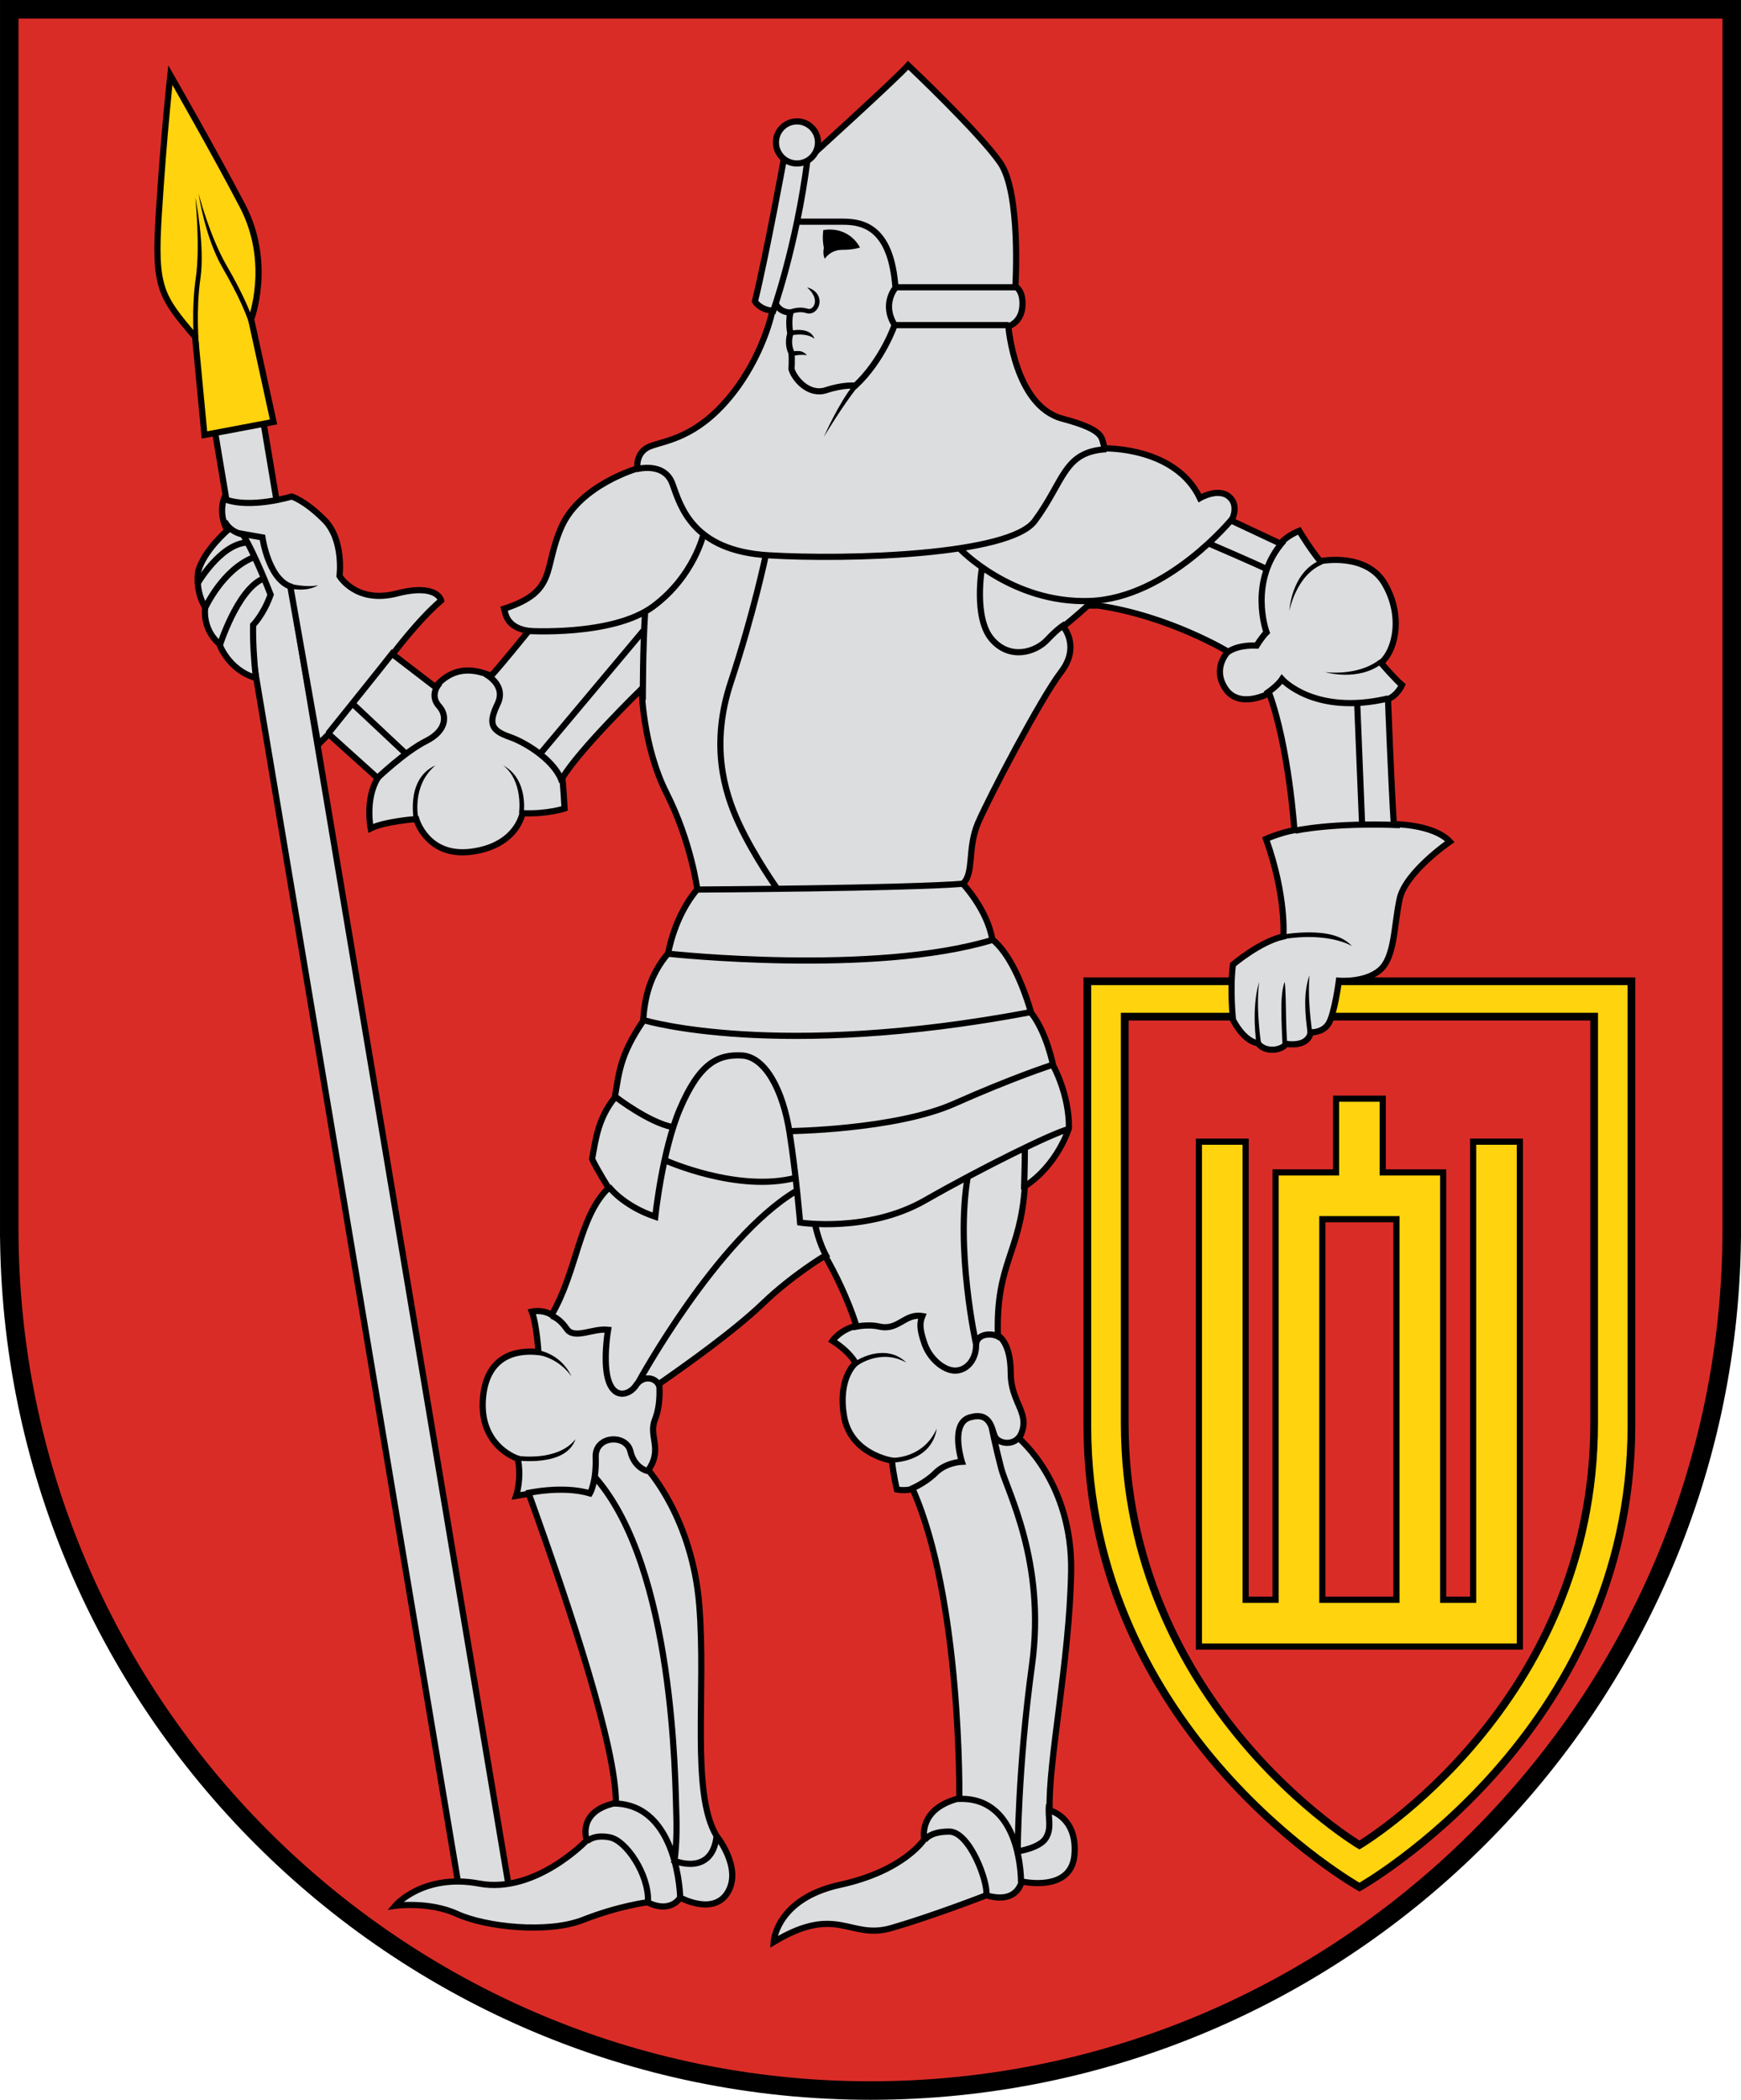 <?xml version="1.0" encoding="UTF-8" standalone="no"?>
<!-- Created with Inkscape (http://www.inkscape.org/) -->

<svg
   xmlns:dc="http://purl.org/dc/elements/1.1/"
   xmlns:cc="http://creativecommons.org/ns#"
   xmlns:rdf="http://www.w3.org/1999/02/22-rdf-syntax-ns#"
   xmlns:svg="http://www.w3.org/2000/svg"
   xmlns="http://www.w3.org/2000/svg"
   xmlns:sodipodi="http://sodipodi.sourceforge.net/DTD/sodipodi-0.dtd"
   xmlns:inkscape="http://www.inkscape.org/namespaces/inkscape"
   width="564.66"
   height="680.687"
   id="svg2"
   version="1.1"
   inkscape:version="0.48.5 r10040"
   sodipodi:docname="trakai district.svg">
  <defs
     id="defs4">
    <style
       id="style4326"
       type="text/css" />
    <style
       id="style6"
       type="text/css" />
  </defs>
  <sodipodi:namedview
     id="base"
     pagecolor="#f6f3f1"
     bordercolor="#666666"
     borderopacity="1.0"
     inkscape:pageopacity="0"
     inkscape:pageshadow="2"
     inkscape:zoom="0.98994949"
     inkscape:cx="546.59013"
     inkscape:cy="491.21753"
     inkscape:document-units="px"
     inkscape:current-layer="g4935"
     showgrid="false"
     showborder="true"
     inkscape:window-width="1920"
     inkscape:window-height="1017"
     inkscape:window-x="-8"
     inkscape:window-y="-8"
     inkscape:window-maximized="1"
     inkscape:showpageshadow="false"
     fit-margin-top="0"
     fit-margin-left="0"
     fit-margin-right="0"
     fit-margin-bottom="0"
     inkscape:object-nodes="false">
    <inkscape:grid
       type="xygrid"
       id="grid3936"
       empspacing="5"
       visible="true"
       enabled="true"
       snapvisiblegridlinesonly="true"
       originx="-104.479px"
       originy="-104.951px" />
  </sodipodi:namedview>
  <g
     inkscape:label="Layer 1"
     inkscape:groupmode="layer"
     id="layer1"
     transform="translate(-129.096,-109.161)">
    <g
       id="layer1-1"
       transform="translate(659.286,-203.023)">
      <g
         id="g4935">
        <path
           inkscape:connector-curvature="0"
           d="m 31.471,315.185 0,395.219 -0.002,0 c 0,0.046 0.002,0.093 0.002,0.139 0,153.85 -125.48,279.329 -279.329,279.329 -153.85,0 -279.329,-125.48 -279.329,-279.329 0,-0.046 10e-4,-0.093 10e-4,-0.139 l -10e-4,0 -0.001,-395.219 z"
           id="path3858"
           style="fill:#da2c27;fill-opacity:1;stroke:#000000;stroke-width:6;stroke-miterlimit:4;stroke-dasharray:none"
           sodipodi:nodetypes="cccssscccc" />
        <g
           id="g4686">
          <path
             inkscape:connector-curvature="0"
             id="path4682"
             d="m -445.002,447.56 -15.781,2.656 80.281,478.906 15.781,-2.656 -80.281,-478.906 z"
             style="font-size:medium;font-style:normal;font-variant:normal;font-weight:normal;font-stretch:normal;text-indent:0;text-align:start;text-decoration:none;line-height:normal;letter-spacing:normal;word-spacing:normal;text-transform:none;direction:ltr;block-progression:tb;writing-mode:lr-tb;text-anchor:start;baseline-shift:baseline;color:#000000;fill:#dcdddf;fill-opacity:1;stroke:#000000;stroke-width:2;stroke-miterlimit:4;stroke-opacity:1;stroke-dasharray:none;marker:none;visibility:visible;display:inline;overflow:visible;enable-background:accumulate;font-family:Sans;-inkscape-font-specification:Sans" />
          <g
             id="g4691">
            <path
               sodipodi:nodetypes="csccccsc"
               transform="translate(-531.19,311.185)"
               inkscape:connector-curvature="0"
               id="path4689"
               d="m 56.25,25.366 c 0,0 -2.143,19.286 -3.75,45 -1.48,23.677 0.407,26.559 11.771,39.817 l 3.03,31.82 22.415,-4.232 -7.262,-33.27 c 0,0 6.951,-18.135 -2.811,-36.814 C 70.486,50.167 56.25,25.366 56.25,25.366 z"
               style="color:#000000;fill:#ffd30d;fill-opacity:1;stroke:#000000;stroke-width:2;stroke-linecap:butt;stroke-linejoin:miter;stroke-miterlimit:4;stroke-opacity:1;stroke-dasharray:none;stroke-dashoffset:0;marker:none;visibility:visible;display:inline;overflow:visible;enable-background:accumulate" />
            <path
               style="font-size:medium;font-style:normal;font-variant:normal;font-weight:normal;font-stretch:normal;text-indent:0;text-align:start;text-decoration:none;line-height:normal;letter-spacing:normal;word-spacing:normal;text-transform:none;direction:ltr;block-progression:tb;writing-mode:lr-tb;text-anchor:start;baseline-shift:baseline;color:#000000;fill:#000000;fill-opacity:1;stroke:none;stroke-width:1.5;marker:none;visibility:visible;display:inline;overflow:visible;enable-background:accumulate;font-family:Sans;-inkscape-font-specification:Sans"
               d="m -458.065,398.903 c 5.391,9.333 8.251,15.943 9.406,20.562 l 1.469,-0.344 c -1.213,-4.852 -4.133,-11.568 -9.562,-20.969 -5.51,-9.539 -9.027,-23.192 -9.027,-23.192 0,0 2.039,14.116 7.715,23.942 z m -8.625,3.375 c -1.56,10.464 -0.5,22.062 -0.5,22.062 l 1.5,-0.125 c 0,0 -1.022,-11.515 0.5,-21.719 1.561,-10.466 -1.651,-26.388 -1.651,-26.388 0,0 1.641,16.173 0.151,26.169 z"
               id="path4694"
               inkscape:connector-curvature="0"
               sodipodi:nodetypes="sccscssccscs" />
          </g>
        </g>
        <g
           id="g4700"
           transform="translate(0,-3.593)">
          <path
             style="fill:#ffd30d;fill-opacity:1;stroke:#000000;stroke-width:2.5;stroke-miterlimit:4;stroke-dasharray:none"
             d="m 353.656,319.094 0,143.969 c 0,100.167 88.25,149.688 88.25,149.688 0,0 88.219,-49.52 88.219,-149.688 l 0,-143.969 -176.469,0 z m 12.125,11.469 152.25,0 0,131.688 c 0,91.595 -76.125,136.844 -76.125,136.844 0,0 -76.125,-45.249 -76.125,-136.844 l 0,-131.688 z"
             transform="translate(-531.19,314.778)"
             id="path4703"
             inkscape:connector-curvature="0" />
          <path
             style="color:#000000;fill:#ffd30d;fill-opacity:1;stroke:#000000;stroke-width:2;stroke-linecap:round;stroke-linejoin:miter;stroke-miterlimit:4;stroke-opacity:1;stroke-dasharray:none;stroke-dashoffset:0;marker:none;visibility:visible;display:inline;overflow:visible;enable-background:accumulate"
             d="m -96.877,671.934 0,23.906 -19.594,0 0,138.531 -9.719,0 0,-148.5 -15.156,0 0,163.656 104.094,0 0,-163.656 -15.156,0 0,148.5 -9.719,0 0,-138.531 -19.594,0 0,-23.906 z m -4.438,39.062 24.031,0 0,123.375 -24.031,0 z"
             id="rect4708"
             inkscape:connector-curvature="0"
             sodipodi:nodetypes="cccccccccccccccccccccc" />
        </g>
        <g
           id="g4645">
          <path
             sodipodi:nodetypes="ccscsccccsccccscccccsscscccccccccsccccsscccccccscscsccscscccccsccccscscscsccsscscccccscccccccczsczccsccccccsscsccscccscsccccccccccccccc"
             transform="translate(-531.19,311.185)"
             inkscape:connector-curvature="0"
             id="path4630"
             d="m 123.491,253.246 c -4.167,6.819 -2.273,16.289 -2.273,16.289 4.546,-2.273 14.773,-3.03 14.773,-3.03 0,0 3.49,12.429 17.804,10.607 14.94,-1.902 16.668,-12.501 16.668,-12.501 7.955,0.379 13.637,-1.515 13.637,-1.515 -0.379,-7.197 -0.707,-9.872 -0.707,-9.872 5.357,-9.107 25.714,-28.929 25.714,-28.929 0,0 0.302,18.454 8.036,33.75 8.064,15.949 10,31.25 10,31.25 -7.517,8.769 -9.447,20.735 -9.447,20.735 -6.158,7.321 -7.62,14.643 -8.123,21.964 -7.458,10.95 -7.775,16.543 -9.178,24.815 -5.331,6.632 -6.175,13.265 -7.359,19.897 1.607,3.482 5.357,9.375 5.357,9.375 -9.7,9.357 -10.092,26.778 -18.482,41.161 -2.946,-1.875 -6.429,-1.071 -6.429,-1.071 1.607,4.286 2.143,13.125 2.143,13.125 -2.946,-0.268 -16.339,-1.607 -17.946,14.464 -1.607,16.071 11.25,20.089 11.25,20.089 1.339,6.429 -0.536,12.054 -0.536,12.054 l 4.121,-0.668 c 13.637,37.865 28.254,82.08 28.254,100.227 -12.879,2.652 -9.47,12.122 -9.47,12.122 0,0 -16.562,17.418 -34.85,14.016 -18.289,-3.403 -27.274,7.197 -27.274,7.197 0,0 10.985,-1.515 20.077,2.652 9.091,4.167 29.305,6.454 40.911,1.894 11.607,-4.56 20.834,-5.682 20.834,-5.682 7.576,3.788 10.607,-1.515 10.607,-1.515 0,0 10.985,6.061 15.531,-1.894 4.546,-7.955 -3.788,-18.183 -3.788,-18.183 -8.334,-14.016 -3.283,-46.72 -5.556,-74.751 -2.273,-28.032 -16.539,-43.717 -16.539,-43.717 4.821,-6.964 0,-10.982 2.143,-16.339 2.143,-5.357 1.391,-11.664 1.391,-11.664 8.713,-6.061 24.244,-17.046 33.714,-26.138 9.47,-9.091 20.074,-15.412 20.074,-15.412 7.232,12.589 10.179,22.768 10.179,22.768 -5.089,1.071 -7.768,4.821 -7.768,4.821 5.893,3.75 7.5,7.232 7.5,7.232 0,0 -5.827,4.679 -3.75,17.143 2.077,12.464 15.536,14.464 15.536,14.464 0.536,5.089 1.607,9.375 1.607,9.375 2.679,0.536 5.11,-0.161 5.11,-0.161 15.91,35.608 15.152,100.258 15.152,100.258 -13.637,3.409 -11.364,13.258 -11.364,13.258 0,0 -6.44,10.228 -27.274,14.773 -20.834,4.546 -21.592,18.562 -21.592,18.562 20.834,-12.501 24.517,-0.556 38.26,-4.546 13.743,-3.99 30.683,-10.607 30.683,-10.607 10.228,3.03 11.472,-4.484 11.472,-4.484 0,0 16.071,3.75 17.143,-8.571 1.071,-12.321 -8.036,-14.464 -8.036,-14.464 -0.536,-15.536 6.429,-48.393 6.964,-77.321 0.536,-28.929 -16.937,-43.272 -16.937,-43.272 4.546,-7.955 -2.652,-10.985 -2.652,-21.213 0,-10.228 -4.167,-12.122 -4.167,-12.122 -0.679,-23.758 7.301,-26.502 8.755,-48.393 10.714,-6.964 14.286,-18.82 14.286,-18.82 0.176,-10.867 -5.114,-20.331 -5.114,-20.331 0,0 -2.096,-10.742 -7.133,-17.098 -2.829,-9.7 -7.152,-19.355 -12.611,-23.804 -1.671,-9.752 -9.547,-18.026 -9.547,-18.026 3.788,-3.409 1.366,-11.395 4.924,-19.698 3.559,-8.303 20.456,-40.532 26.895,-48.866 6.44,-8.334 0.758,-14.773 0.758,-14.773 3.788,-3.03 7.955,-6.819 7.955,-6.819 l 3.409,0 c 23.107,3.409 42.071,14.932 42.071,14.932 0,0 -5.357,5.357 -0.804,12.054 4.554,6.696 14.165,1.425 14.165,1.425 6.44,17.804 8.162,44.368 8.162,44.368 -4.978,0.947 -9.202,2.868 -9.202,2.868 6.696,18.75 5.625,31.607 5.625,31.607 -7.5,1.607 -16.339,9.107 -16.339,9.107 -1.071,7.5 0,17.946 0,17.946 4.018,7.5 8.036,7.5 8.036,7.5 2.452,3.4 8.103,2.277 9.107,0.268 7.768,1.071 8.036,-3.75 8.036,-3.75 0,0 4.018,0.268 5.893,-2.946 1.875,-3.214 3.285,-13.781 3.285,-13.781 0,0 8.334,0.758 13.258,-3.409 4.924,-4.167 4.546,-14.395 6.44,-23.107 1.894,-8.713 16.289,-18.562 16.289,-18.562 -5.303,-5.682 -18.183,-5.682 -18.183,-5.682 -0.758,-11.364 -1.894,-40.532 -1.894,-40.532 3.03,-1.136 4.546,-4.546 4.546,-4.546 -1.894,-1.515 -6.819,-7.197 -6.819,-7.197 4.924,-4.167 7.197,-15.531 1.136,-25.759 -6.061,-10.228 -20.834,-7.197 -20.834,-7.197 -3.409,-4.167 -6.819,-9.849 -6.819,-9.849 -4.546,1.894 -6.061,4.167 -6.061,4.167 l -15.91,-7.465 c 0,0 2.755,-4.839 -0.804,-7.798 -3.559,-2.959 -9.424,0.49 -9.424,0.49 -7.955,-16.668 -30.683,-16.099 -30.683,-16.099 -1.894,-3.03 1.481,-5.534 -13.967,-9.667 -15.448,-4.134 -17.474,-29.918 -17.474,-29.918 0,0 4.167,-1.136 4.546,-6.44 0.379,-5.303 -2.273,-6.44 -2.273,-6.44 0,0 1.894,-30.305 -4.924,-40.154 -6.819,-9.849 -29.86,-31.589 -29.86,-31.589 -3.75,4.286 -32.411,30.268 -32.411,30.268 l -7.92,0.235 c 0,0 -5.571,30.507 -9.359,46.039 0,0 1.515,2.652 5.682,3.03 0,0 -2.904,14.773 -13.89,28.032 -10.985,13.258 -20.834,14.016 -25.759,15.91 -4.925,1.894 -4.167,7.197 -4.167,7.197 0,0 -18.562,5.303 -24.622,18.94 -6.061,13.637 -1.136,20.834 -18.562,26.517 0.379,1.136 0.379,6.061 7.955,7.197 0,0 -11.364,14.016 -12.122,14.395 -0.758,0.379 -10.228,-5.682 -18.183,3.788 L 128.352,213.093 c 0,0 8.334,-11.175 15.721,-17.425 0,0 -1.136,-5.682 -14.395,-2.273 -13.258,3.409 -18.562,-5.682 -18.562,-5.682 0,0 1.515,-11.743 -4.924,-18.183 -6.44,-6.44 -10.607,-7.576 -10.607,-7.576 0,0 -13.637,4.167 -21.971,0.758 0,0 -1.894,4.925 1.136,10.228 0,0 -7.576,6.44 -9.47,13.258 0,0 -1.136,6.061 2.273,11.743 0,0 -1.136,6.819 4.546,11.743 0,0 2.809,8.445 11.9,11.096 -0.63,-5.719 -0.998,-11.438 -0.915,-17.157 0,0 3.409,-3.409 5.682,-9.849 0,0 -4.924,-12.879 -9.091,-19.698 l 6.44,1.136 c 0,0 1.848,13.258 9.045,15.91 l 9.043,51.234 3.409,-3.409 z"
             style="color:#000000;fill:#dcdddf;fill-opacity:1;stroke:#000000;stroke-width:2;stroke-linecap:butt;stroke-linejoin:miter;stroke-miterlimit:4;stroke-opacity:1;stroke-dasharray:none;stroke-dashoffset:0;marker:none;visibility:visible;display:inline;overflow:visible;enable-background:accumulate" />
          <path
             transform="translate(-533.463,309.669)"
             d="m 268.574,48.69 c 0,3.766 -3.053,6.819 -6.819,6.819 -3.766,0 -6.819,-3.053 -6.819,-6.819 0,-3.766 3.053,-6.819 6.819,-6.819 3.766,0 6.819,3.053 6.819,6.819 z"
             sodipodi:ry="6.8185296"
             sodipodi:rx="6.8185296"
             sodipodi:cy="48.690208"
             sodipodi:cx="261.75577"
             id="path4643"
             style="color:#000000;fill:#dcdddf;fill-opacity:1;stroke:#000000;stroke-width:2;stroke-linecap:square;stroke-linejoin:miter;stroke-miterlimit:4;stroke-opacity:1;stroke-dasharray:none;stroke-dashoffset:0;marker:none;visibility:visible;display:inline;overflow:visible;enable-background:accumulate"
             sodipodi:type="arc" />
          <path
             style="color:#000000;fill:none;stroke:#000000;stroke-width:2;stroke-linecap:butt;stroke-linejoin:miter;stroke-miterlimit:4;stroke-opacity:1;stroke-dasharray:none;stroke-dashoffset:0;marker:none;visibility:visible;display:inline;overflow:visible;enable-background:accumulate"
             d="m 251.528,102.544 c 0,0 7.766,-21.592 11.364,-49.813 m -3.339,20.135 c 0,0 7.768,0 15,0 7.232,0 15.536,2.679 16.875,21.429 0,0 -4.554,5.223 -0.268,12.054 0,0 -3.874,11.361 -12.714,19.665 0,0 -3.861,-0.411 -9.486,1.464 -5.625,1.875 -10.299,-3.593 -11.246,-6.813 0,0 0.189,-3.03 0,-5.303 0,0 -1.515,-2.462 -0.379,-6.25 0,0 -0.758,-3.409 0,-6.819 0,0 -3.22,0.189 -4.735,-2.841 m 38.828,6.945 36.744,0 m -36.176,-12.279 38.26,0 m -18.056,84.694 c 0,0 16.868,17.873 42.218,17.014 25.35,-0.859 46.39,-26.83 46.39,-26.83 m -7.594,8.247 c 0,0 15,6.429 18.75,8.304 m -0.536,40.446 c 0,0 3.75,-2.411 5.357,-4.821 0,0 10.536,11.875 34.375,6.25 m -51.964,-15 c 0,0 2.679,-2.411 9.375,-2.143 0,0 1.607,-2.679 3.214,-4.286 0,0 -6.161,-16.607 5.625,-29.732 m 3.661,94.018 c 0,0 12.096,-2.711 33.972,-1.797 m -12.275,-0.257 -1.607,-39.643 m -213.624,60.779 c 0,0 67.428,-0.379 85.989,-1.894 m -95.459,22.728 c 0,0 66.291,7.197 104.93,-4.546 m -112.885,26.138 c 0,0 42.805,12.879 125.006,-2.652 m -136.749,56.442 c 0,0 4.546,6.25 15.152,9.849 0,0 2.255,-21.438 7.955,-34.85 6.44,-15.152 12.501,-17.804 20.077,-17.425 7.576,0.379 13.365,11.136 15.531,25.001 2.166,13.865 3.409,29.168 3.409,29.168 0,0 21.971,3.409 40.532,-7.197 18.562,-10.607 41.669,-21.971 46.593,-23.107 M 200.804,356.705 c 0,0 10.446,8.036 18.214,9.643 m 37.768,1.339 c 0,0 34.464,-0.357 53.75,-8.929 19.286,-8.571 31.607,-12.5 31.607,-12.5 m -125.465,30.857 c 0,0 23.486,10.607 42.426,5.682 m 74.021,3.818 c 0,0 0.268,-7.768 0.268,-13.125 m -55.804,57.81 c 0,0 4.41,-1.22 8.602,-0.268 6.192,1.407 8.248,-4.37 13.951,-3.409 -0.833,2.053 -1.026,4.097 0.758,9.091 1.894,5.303 6.955,9.077 10.607,8.556 3.652,-0.522 6.061,-4.01 6.061,-8.177 0,-4.167 6.061,-4.167 7.955,-2.273 m -7.955,1.894 c 0,0 -6.819,-30.683 -2.652,-54.548 m -18.546,101.551 c 0,0 4.657,-1.862 8.066,-5.271 3.409,-3.409 8.523,-3.599 8.523,-3.599 0,0 -4.029,-12.518 2.667,-14.393 6.696,-1.875 6.964,3.75 8.036,6.161 1.071,2.411 6.429,3.482 8.571,-0.804 M 209.48,227.866 c 0,0 0,-17.615 0.758,-28.6 m -38.638,6.25 c 0,0 28.032,1.894 41.29,-7.955 13.258,-9.849 16.289,-23.486 16.289,-23.486 m -21.883,-20.945 c 0,0 9.122,-2.631 11.789,4.703 2.667,7.334 6.492,21.688 31.085,23.172 26.059,1.573 78.204,-0.037 86.401,-11.096 9.687,-13.071 9.323,-22.489 23.251,-23.293 m -40.361,38.571 c 0,0 -2.764,15.982 3.129,22.947 5.893,6.964 14.307,4.286 18.057,0.268 3.75,-4.018 5.893,-5.089 5.893,-5.089 m -93.37,85.921 c 0,0 -7.576,-10.607 -12.501,-21.213 -4.924,-10.607 -9.277,-25.798 -2.652,-45.836 7.576,-22.912 11.364,-41.29 11.364,-41.29 m -126.143,72.478 c 0,0 9.091,-8.713 15.91,-12.122 6.819,-3.409 6.923,-8.385 4.244,-11.331 -2.679,-2.946 -1.071,-6.161 0.268,-7.5 m 14.732,-2.946 c 0,0 6.964,3.482 4.018,9.643 -2.946,6.161 -2.411,8.571 3.75,10.714 6.161,2.143 15.268,8.304 17.143,14.732 m -6.964,-9.375 33.482,-39.911 m -102.411,33.571 c 0,0 17.679,-21.964 21.429,-26.786 m -13.661,16.875 17.411,16.339 M 73.839,169.919 c 0,0 1.607,4.018 7.232,4.554 m -8.839,35.893 c 0,0 5.625,-17.946 13.929,-21.696 m -18.75,9.643 c 0,0 5.625,-12.589 15.804,-16.607 M 65,190.276 c 0,0 7.232,-12.589 15.804,-13.393 M 300.804,597.687 c 0,0 1.339,-2.946 8.036,-2.946 6.696,0 12.589,16.339 12.054,20.357 m 11.25,-4.018 c 0,0 0.402,-27.991 -20.491,-26.92 m 29.598,1.741 c -0.536,4.286 1.071,7.5 -1.071,10.982 -1.985,3.226 -9.107,4.286 -9.107,4.286 0,0 0.069,-27.125 4.643,-60.446 4.574,-33.321 -8.125,-56.518 -10,-63.75 -1.875,-7.232 -3.12,-13.425 -3.12,-13.425 m -131.288,134.407 c 0,0 2.143,-2.411 7.5,-1.339 5.357,1.071 12.622,12.054 12.354,20.625 m 10.446,-1.071 c 0,0 -0.536,-30.268 -21.429,-30.536 m 33.214,10.804 c -1.607,12.857 -13.661,7.768 -13.661,7.768 0,0 0.986,-5.739 0.607,-15.588 -0.379,-9.849 -0.518,-79.144 -26.232,-108.608 m -22.411,5.089 c 0,0 11.518,-2.679 20.625,0 0,0 2.143,-3.482 1.875,-11.786 -0.225,-6.981 9.911,-7.5 11.25,-1.875 1.339,5.625 5.625,6.429 5.625,6.429 m -31.339,-50.357 c 0,0 2.417,0.425 5.089,4.286 2.432,3.514 8.412,-0.286 13.393,0.268 0,0 -1.875,10.982 0.268,16.875 2.143,5.893 6.964,4.018 8.839,1.071 1.875,-2.946 6.161,-2.946 7.5,0.268 M 208.125,448.937 c 0,0 25.268,-46.25 50.982,-61.786 m 6.25,10.714 c 0,0 1.071,5.893 4.018,10.982"
             id="path4649"
             inkscape:connector-curvature="0"
             transform="translate(-531.19,311.185)"
             sodipodi:nodetypes="cccscccsccccccccccsccccccccccccccccccccccszzcsccccsccccccscsssccccscssccccsccsssccssccssccssccssccccccccccccccccsccccscssccscccccscccssccscssccccc" />
          <path
             style="font-size:medium;font-style:normal;font-variant:normal;font-weight:normal;font-stretch:normal;text-indent:0;text-align:start;text-decoration:none;line-height:normal;letter-spacing:normal;word-spacing:normal;text-transform:none;direction:ltr;block-progression:tb;writing-mode:lr-tb;text-anchor:start;baseline-shift:baseline;color:#000000;fill:#000000;fill-opacity:1;stroke:none;stroke-width:1.5;marker:none;visibility:visible;display:inline;overflow:visible;enable-background:accumulate;font-family:Sans;-inkscape-font-specification:Sans"
             d="m -265.94,410.466 c -0.134,0.663 -0.491,1.214 -0.906,1.531 -0.415,0.317 -0.845,0.44 -1.344,0.281 -3.268,-1.04 -6.188,0.438 -6.188,0.438 l 0.656,1.344 c 0,0 2.438,-1.21 5.062,-0.375 0.974,0.31 1.979,0.066 2.719,-0.5 0.74,-0.566 1.268,-1.411 1.469,-2.406 0.402,-1.99 -0.564,-4.507 -3.953,-5.438 2.236,2.016 2.752,3.8 2.484,5.125 z m -4.625,8.688 c -1.681,-0.103 -3,0.219 -3,0.219 l 0.312,1.469 c 0,0 4.561,-0.954 7.234,1.156 -0.836,-2.21 -2.866,-2.741 -4.547,-2.844 z m -1.344,6.812 c -0.96,0.056 -1.562,0.25 -1.562,0.25 l 0.5,1.406 c 0,0 1.778,-0.658 4.484,-0.312 -1.15,-1.308 -2.462,-1.4 -3.422,-1.344 z m 19.844,11.656 -1.156,-0.938 c -5.199,6.547 -9.766,17.125 -9.766,17.125 0,0 5.894,-9.856 10.922,-16.188 z m 150.812,57.469 -0.594,-1.375 c -9.606,3.956 -10.156,16.484 -10.156,16.484 0,0 2.142,-11.565 10.75,-15.109 z m -334.616,6.375 -0.469,1.438 c 0,0 5.294,1.416 9.335,-1 -3.995,0.798 -8.866,-0.438 -8.866,-0.438 z m 354.085,25.688 -0.938,-1.188 c -7.149,5.617 -17.75,4.078 -17.75,4.078 0,0 10.837,3.278 18.688,-2.891 z m -314.406,44.281 c -0.416,3.987 0.344,7.25 0.344,7.25 l 1.469,-0.344 c 0,0 -0.731,-3.036 -0.344,-6.75 0.388,-3.714 1.846,-7.994 5.766,-11.297 -5.188,2.322 -6.818,7.154 -7.234,11.141 z m 34.344,4.281 1.5,0.219 c 0,0 1.716,-11.129 -6.656,-15.625 6.628,5.147 5.156,15.406 5.156,15.406 z m 256.156,38.719 c -4.799,0 -8.688,0.75 -8.688,0.75 l 0.281,1.469 c 0,0 3.763,-0.719 8.406,-0.719 4.643,0 10.132,0.787 13.969,2.938 -3.395,-3.742 -9.17,-4.438 -13.969,-4.438 z m -0.406,32.625 1.5,-0.219 c -0.857,-6.454 -1.381,-12.728 -0.891,-18.5 -2.026,5.77 -1.473,12.218 -0.609,18.719 z m -16.594,3.344 1.469,-0.219 c 0,0 -1.704,-10.939 -0.594,-19.719 -2.639,8.899 -0.875,19.938 -0.875,19.938 z m 8.125,-7.875 c 0.101,4.266 0.312,7.812 0.312,7.812 l 1.5,-0.094 c 0,0 -0.212,-3.543 -0.312,-7.781 -0.1,-4.238 -0.103,-9.185 -0.453,-11.984 -1.154,2.825 -1.148,7.781 -1.047,12.047 z m -241.625,107.281 -5e-5,0 -0.094,1.5 c 0,0 6.672,0.473 11.438,7.031 -3.806,-7.906 -11.344,-8.531 -11.344,-8.531 z m 110.906,1.031 c -4.703,0.465 -8.062,3.031 -8.062,3.031 l 0.906,1.188 c 0,0 7.684,-5.95 16.219,-1.156 -2.938,-2.854 -6.241,-3.342 -9.062,-3.062 z m 10.312,32.781 c -3.075,1.198 -5.781,1.156 -5.781,1.156 l -0.031,1.5 c 0,0 2.979,0.061 6.344,-1.25 3.365,-1.311 7.195,-4.08 8.062,-9.734 -2.163,4.763 -5.519,7.13 -8.594,8.328 z m -119.75,0.531 c -4.106,0.489 -7.688,-0.031 -7.688,-0.031 l -0.219,1.469 c 0,0 3.762,0.547 8.094,0.031 4.332,-0.516 9.372,-2.107 11.016,-6.938 -2.642,3.473 -7.097,4.98 -11.203,5.469 z m 91.569,-397.401 c 0,0 -0.481,2.567 0.16,5.775 0,0 -0.481,2.085 0.321,3.529 0,0 1.765,-2.888 5.615,-2.888 3.85,0 5.777,-0.749 5.777,-0.749 0,0 -3.21,-6.951 -11.872,-5.668 z"
             id="path4677"
             inkscape:connector-curvature="0"
             sodipodi:nodetypes="sssccscscsscccscccccccccccccccccccccsccscsccccsccscsccccccccsccscscccccscccssccscssccccscccscc" />
        </g>
      </g>
    </g>
  </g>
</svg>

